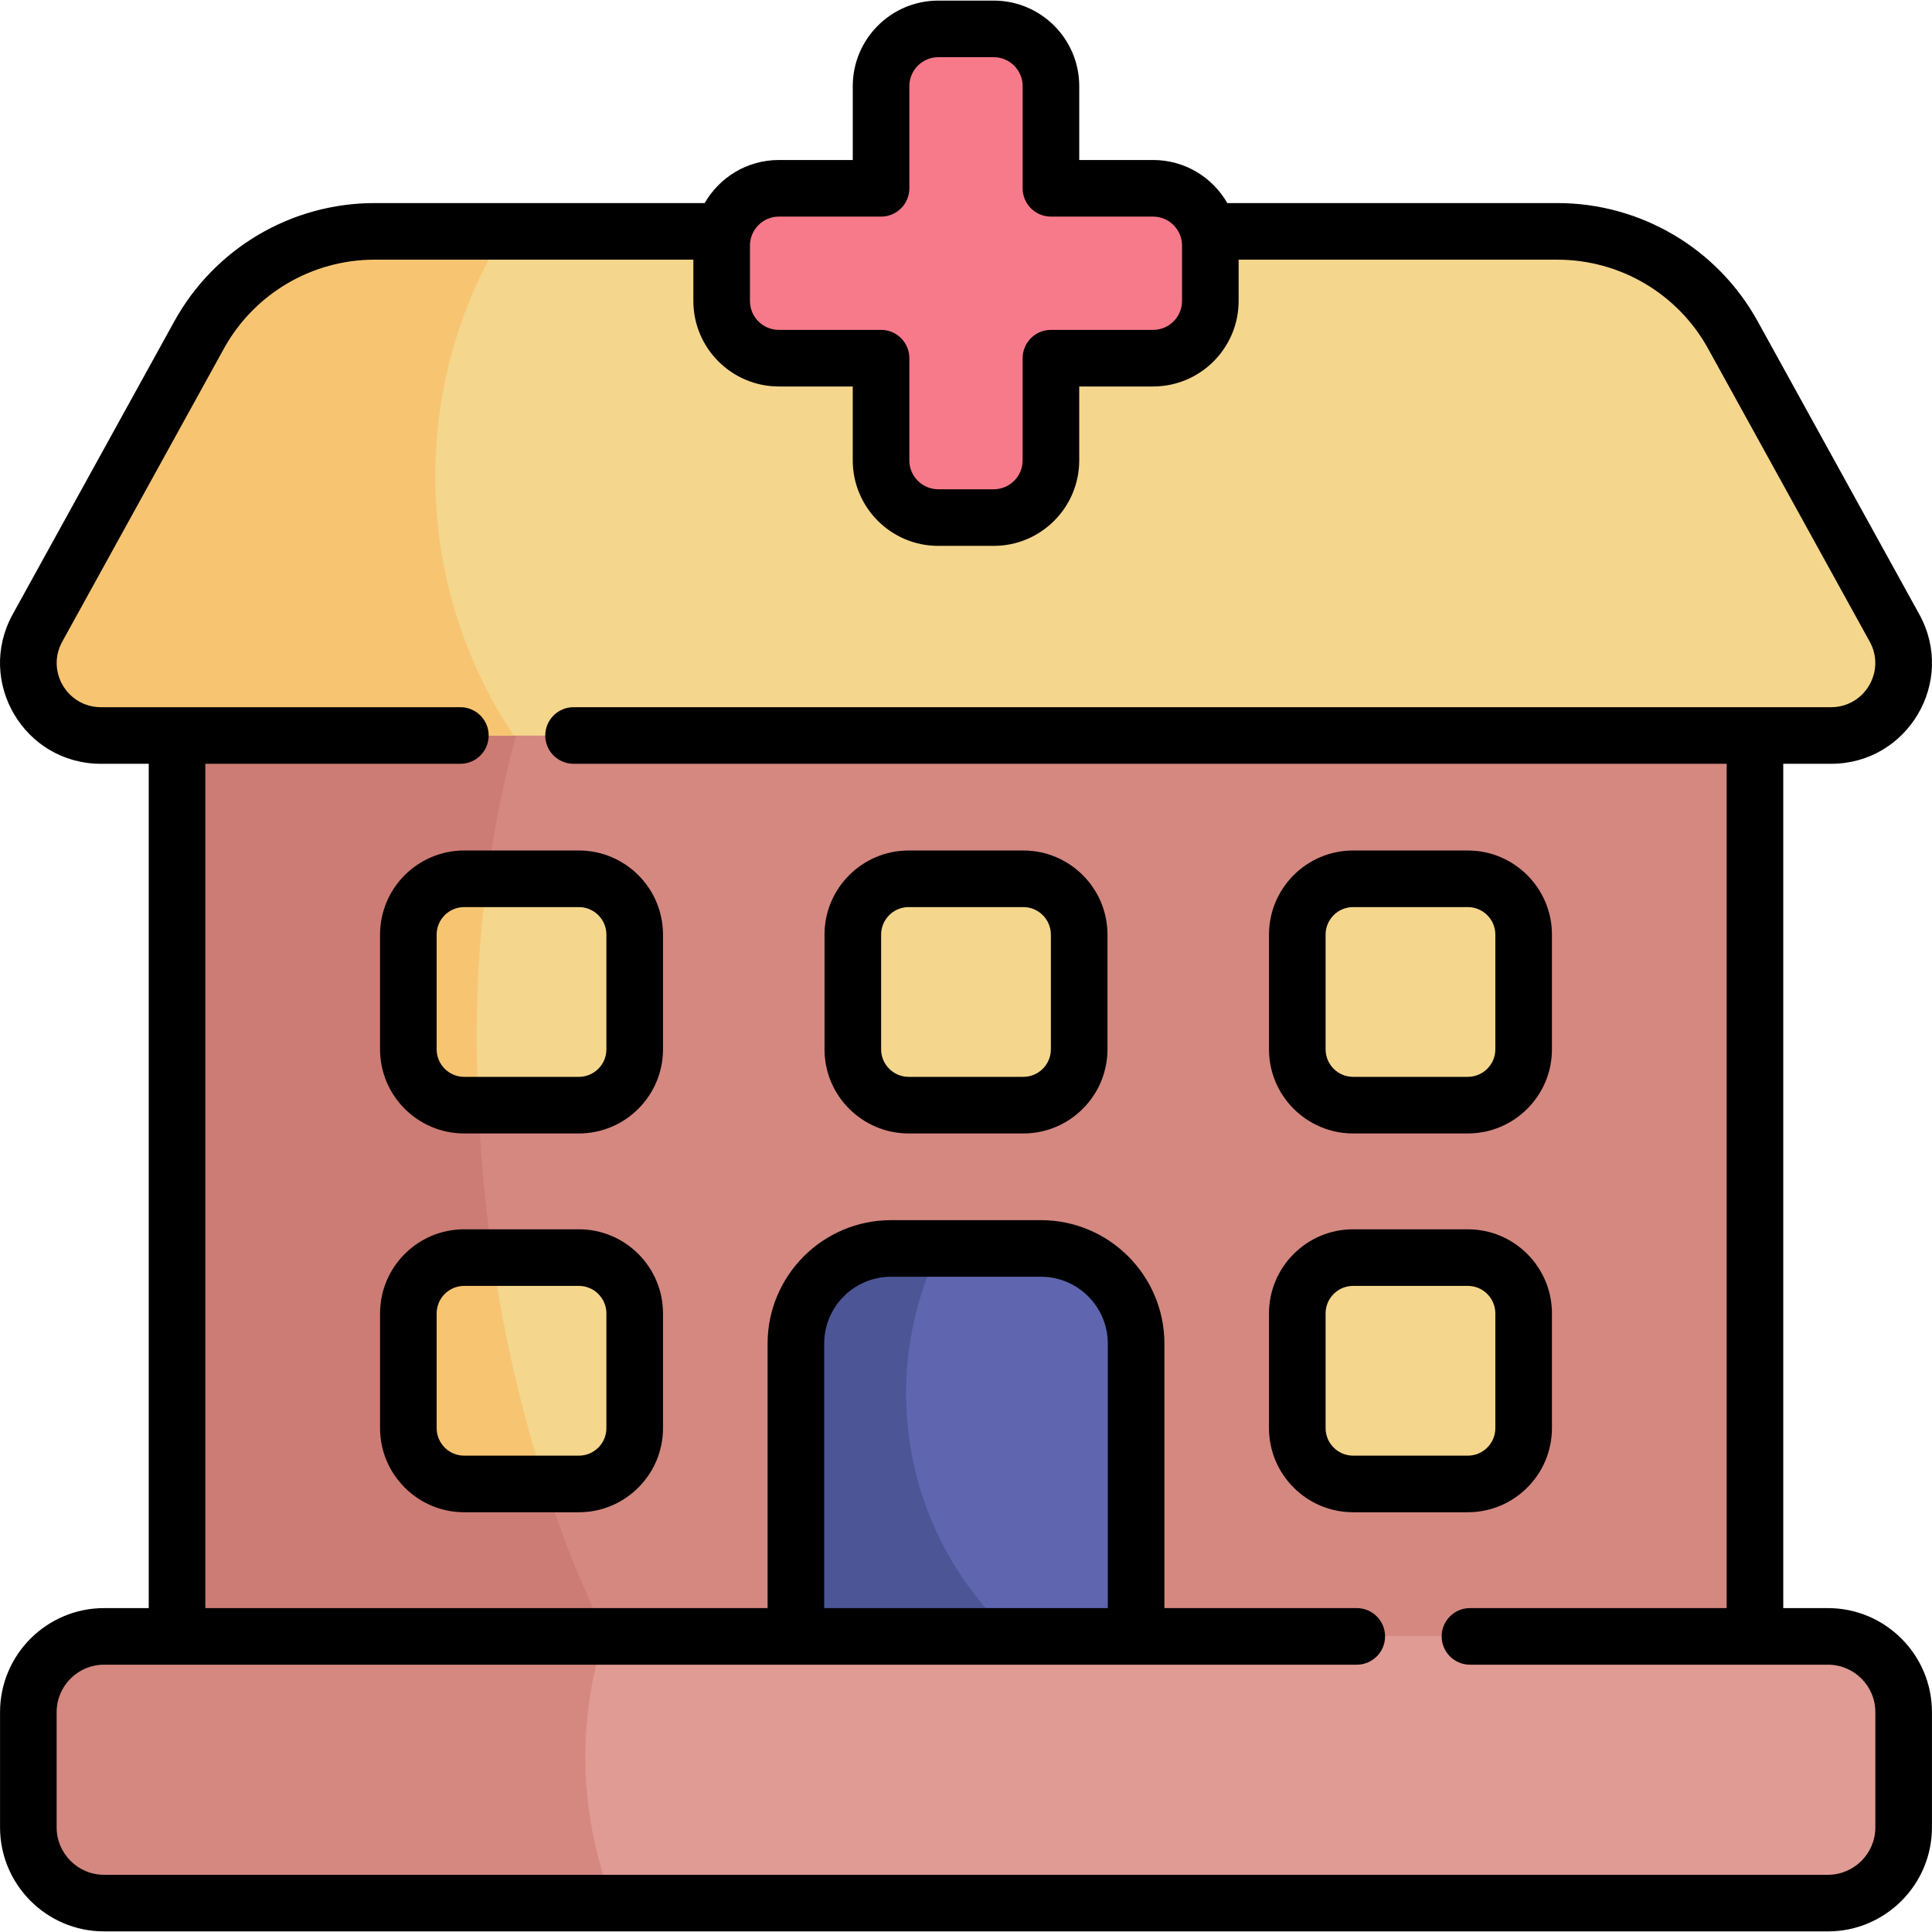 <svg id="Capa_1" enable-background="new 0 0 512.322 512.322" height="512" viewBox="0 0 512.322 512.322" width="512" xmlns="http://www.w3.org/2000/svg"><g><g><path d="m47.068 174.897h418.186v289.195h-418.186z" fill="#d48880"/><path d="m126.419 274.016c0-34.719 5.865-68.063 16.63-99.118h-95.981v289.195h130.644c-33.55-51.949-51.293-118.068-51.293-190.077z" fill="#cc7c74"/><path d="m502.245 166.59-42.837-77.662c-9.344-16.94-27.159-27.459-46.505-27.459h-313.484c-19.346 0-37.161 10.519-46.505 27.459l-42.837 77.662c-7.06 12.8 2.199 28.481 16.817 28.481h458.534c14.618 0 23.877-15.681 16.817-28.481z" fill="#f4d68d"/><path d="m305.756 50.054h-27.084v-27.084c0-8.372-6.787-15.159-15.159-15.159h-14.703c-8.372 0-15.159 6.787-15.159 15.159v27.084h-27.084c-8.372 0-15.159 6.787-15.159 15.159v14.703c0 8.372 6.787 15.159 15.159 15.159h27.084v27.084c0 8.372 6.787 15.159 15.159 15.159h14.703c8.372 0 15.159-6.787 15.159-15.159v-27.083h27.084c8.372 0 15.159-6.787 15.159-15.159v-14.704c0-8.372-6.787-15.159-15.159-15.159z" fill="#f77a8b"/><path d="m276.025 331.018h-39.728c-13.928 0-25.218 11.291-25.218 25.218v107.857h90.165v-107.857c-.001-13.928-11.291-25.218-25.219-25.218z" fill="#5f66af"/><g fill="#f4d68d"><path d="m271.361 233.051h-30.4c-8.17 0-14.794 6.623-14.794 14.794v30.4c0 8.17 6.623 14.794 14.794 14.794h30.4c8.17 0 14.794-6.623 14.794-14.794v-30.4c0-8.171-6.624-14.794-14.794-14.794z"/><path d="m153.567 233.051h-30.4c-8.17 0-14.794 6.623-14.794 14.794v30.4c0 8.17 6.623 14.794 14.794 14.794h30.4c8.17 0 14.794-6.623 14.794-14.794v-30.4c-.001-8.171-6.624-14.794-14.794-14.794z"/><path d="m153.567 333.441h-30.4c-8.17 0-14.794 6.623-14.794 14.794v30.4c0 8.17 6.623 14.794 14.794 14.794h30.4c8.17 0 14.794-6.623 14.794-14.794v-30.4c-.001-8.17-6.624-14.794-14.794-14.794z"/><path d="m358.755 233.051h30.4c8.17 0 14.794 6.623 14.794 14.794v30.4c0 8.17-6.623 14.794-14.794 14.794h-30.4c-8.17 0-14.794-6.623-14.794-14.794v-30.4c0-8.171 6.624-14.794 14.794-14.794z"/><path d="m358.755 333.441h30.4c8.17 0 14.794 6.623 14.794 14.794v30.4c0 8.17-6.623 14.794-14.794 14.794h-30.4c-8.17 0-14.794-6.623-14.794-14.794v-30.4c0-8.17 6.624-14.794 14.794-14.794z"/></g><path d="m240.284 369.478c0-13.802 3.205-26.855 8.905-38.46h-12.892c-13.928 0-25.218 11.291-25.218 25.218v107.857h90.165v-11.313c-35.344-11.195-60.96-44.255-60.96-83.302z" fill="#4c5696"/><path d="m484.594 433.832h-456.866c-11.083 0-20.067 8.984-20.067 20.067v30.546c0 11.083 8.984 20.067 20.067 20.067h456.866c11.083 0 20.067-8.984 20.067-20.067v-30.546c0-11.083-8.984-20.067-20.067-20.067z" fill="#e09b94"/><path d="m126.419 274.016c0-13.896.957-27.567 2.771-40.965h-6.024c-8.17 0-14.794 6.623-14.794 14.794v30.4c0 8.17 6.623 14.794 14.794 14.794h3.688c-.278-6.293-.435-12.632-.435-19.023z" fill="#f7c572"/><path d="m130.631 333.441h-7.465c-8.17 0-14.794 6.624-14.794 14.794v30.4c0 8.17 6.623 14.794 14.794 14.794h21.324c-6.197-19.065-10.836-39.139-13.859-59.988z" fill="#f7c572"/><g><path d="m115.432 126.365c0-23.8 6.724-46.027 18.367-64.896h-34.38c-19.346 0-37.161 10.519-46.505 27.459l-42.837 77.662c-7.06 12.8 2.199 28.481 16.817 28.481h109.352c-13.145-19.656-20.814-43.285-20.814-68.706z" fill="#f7c572"/></g><g><path d="m155.223 465.905c0-11.19 1.766-21.966 5.021-32.073h-132.516c-11.083 0-20.067 8.984-20.067 20.067v30.546c0 11.083 8.984 20.067 20.067 20.067h134.86c-4.75-11.944-7.365-24.97-7.365-38.607z" fill="#d48880"/></g></g><g><path d="m240.951 300.565h30.418c12.3 0 22.307-10.007 22.307-22.307v-30.418c0-12.3-10.007-22.307-22.307-22.307h-30.418c-12.3 0-22.306 10.007-22.306 22.307v30.418c-.001 12.3 10.006 22.307 22.306 22.307zm-7.298-52.726c0-4.024 3.274-7.298 7.298-7.298h30.418c4.024 0 7.298 3.274 7.298 7.298v30.418c0 4.024-3.274 7.298-7.298 7.298h-30.418c-4.024 0-7.298-3.274-7.298-7.298z"/><path d="m100.781 247.839v30.418c0 12.3 10.007 22.307 22.306 22.307h30.418c12.3 0 22.307-10.007 22.307-22.307v-30.418c0-12.3-10.007-22.307-22.307-22.307h-30.418c-12.299.001-22.306 10.007-22.306 22.307zm60.023 0v30.418c0 4.024-3.274 7.298-7.298 7.298h-30.418c-4.024 0-7.298-3.274-7.298-7.298v-30.418c0-4.024 3.274-7.298 7.298-7.298h30.418c4.024 0 7.298 3.274 7.298 7.298z"/><path d="m153.506 325.982h-30.418c-12.3 0-22.306 10.007-22.306 22.307v30.418c0 12.3 10.007 22.307 22.306 22.307h30.418c12.3 0 22.307-10.007 22.307-22.307v-30.418c0-12.301-10.007-22.307-22.307-22.307zm7.298 52.725c0 4.024-3.274 7.298-7.298 7.298h-30.418c-4.024 0-7.298-3.274-7.298-7.298v-30.418c0-4.024 3.274-7.298 7.298-7.298h30.418c4.024 0 7.298 3.274 7.298 7.298z"/><path d="m358.814 300.565h30.418c12.3 0 22.307-10.007 22.307-22.307v-30.418c0-12.3-10.007-22.307-22.307-22.307h-30.418c-12.3 0-22.306 10.007-22.306 22.307v30.418c-.001 12.3 10.006 22.307 22.306 22.307zm-7.298-52.726c0-4.024 3.274-7.298 7.298-7.298h30.418c4.024 0 7.298 3.274 7.298 7.298v30.418c0 4.024-3.274 7.298-7.298 7.298h-30.418c-4.024 0-7.298-3.274-7.298-7.298z"/><path d="m358.814 401.014h30.418c12.3 0 22.307-10.007 22.307-22.307v-30.418c0-12.3-10.007-22.307-22.307-22.307h-30.418c-12.3 0-22.306 10.007-22.306 22.307v30.418c-.001 12.3 10.006 22.307 22.306 22.307zm-7.298-52.725c0-4.024 3.274-7.298 7.298-7.298h30.418c4.024 0 7.298 3.274 7.298 7.298v30.418c0 4.024-3.274 7.298-7.298 7.298h-30.418c-4.024 0-7.298-3.274-7.298-7.298z"/><path d="m485.561 202.54c20.327 0 33.23-21.802 23.398-39.627l-42.862-77.707c-10.668-19.34-31.016-31.355-53.104-31.355h-87.537c-3.914-6.817-11.263-11.422-19.672-11.422h-19.595v-19.596c0-12.501-10.171-22.672-22.673-22.672h-14.712c-12.501 0-22.672 10.171-22.672 22.672v19.596h-19.596c-8.409 0-15.757 4.605-19.672 11.422h-87.537c-22.088 0-42.436 12.014-53.103 31.355l-42.863 77.708c-9.817 17.798 3.041 39.627 23.398 39.627h12.681v223.891h-11.847c-15.21 0-27.583 12.373-27.583 27.583v30.564c0 15.209 12.373 27.583 27.583 27.583h457.133c15.209 0 27.582-12.374 27.582-27.583v-30.564c0-15.21-12.373-27.583-27.582-27.583h-11.847v-223.892zm-279.025-145.102h27.1c4.145 0 7.504-3.36 7.504-7.504v-27.1c0-4.226 3.438-7.664 7.664-7.664h14.712c4.226 0 7.664 3.438 7.664 7.664v27.1c0 4.145 3.36 7.504 7.504 7.504h27.1c4.296 0 7.645 3.526 7.662 7.635 0 .01.001.019.001.028v14.712c0 4.226-3.438 7.664-7.664 7.664h-27.1c-4.145 0-7.504 3.36-7.504 7.504v27.1c0 4.226-3.438 7.664-7.664 7.664h-14.712c-4.226 0-7.664-3.438-7.664-7.664v-27.1c0-4.145-3.36-7.504-7.504-7.504h-27.1c-4.239 0-7.664-3.451-7.664-7.664v-14.711c.001-4.106 3.346-7.664 7.665-7.664zm251.335 368.993h-68.069c-4.145 0-7.504 3.36-7.504 7.504s3.36 7.504 7.504 7.504h94.925c6.933 0 12.574 5.641 12.574 12.574v30.564c0 6.933-5.641 12.574-12.574 12.574h-457.134c-6.933 0-12.574-5.641-12.574-12.574v-30.564c0-6.933 5.641-12.574 12.574-12.574h332.191c4.145 0 7.504-3.36 7.504-7.504s-3.36-7.504-7.504-7.504h-51.011v-70.137c0-18.052-14.686-32.737-32.737-32.737h-39.752c-18.051 0-32.737 14.686-32.737 32.737v70.137h-149.098v-223.891h67.633c4.145 0 7.504-3.36 7.504-7.504 0-4.145-3.36-7.504-7.504-7.504-9.725 0-85.911 0-95.323 0-8.909 0-14.566-9.556-10.256-17.369l42.862-77.707c8.028-14.555 23.34-23.596 39.962-23.596h84.537v10.954c0 12.559 10.226 22.672 22.672 22.672h19.595v19.595c0 12.502 10.171 22.673 22.672 22.673h14.712c12.502 0 22.673-10.171 22.673-22.673v-19.595h19.595c12.502 0 22.673-10.171 22.673-22.672v-10.954h84.536c16.622 0 31.934 9.041 39.961 23.595l42.862 77.707c4.304 7.802-1.333 17.369-10.255 17.369-9.643 0-317.135 0-333.461 0-4.145 0-7.504 3.36-7.504 7.504 0 4.145 3.36 7.504 7.504 7.504h305.771v223.892zm-164.107 0h-75.208v-70.137c0-9.776 7.953-17.729 17.728-17.729h39.752c9.776 0 17.729 7.953 17.729 17.729v70.137z"/></g></g></svg>